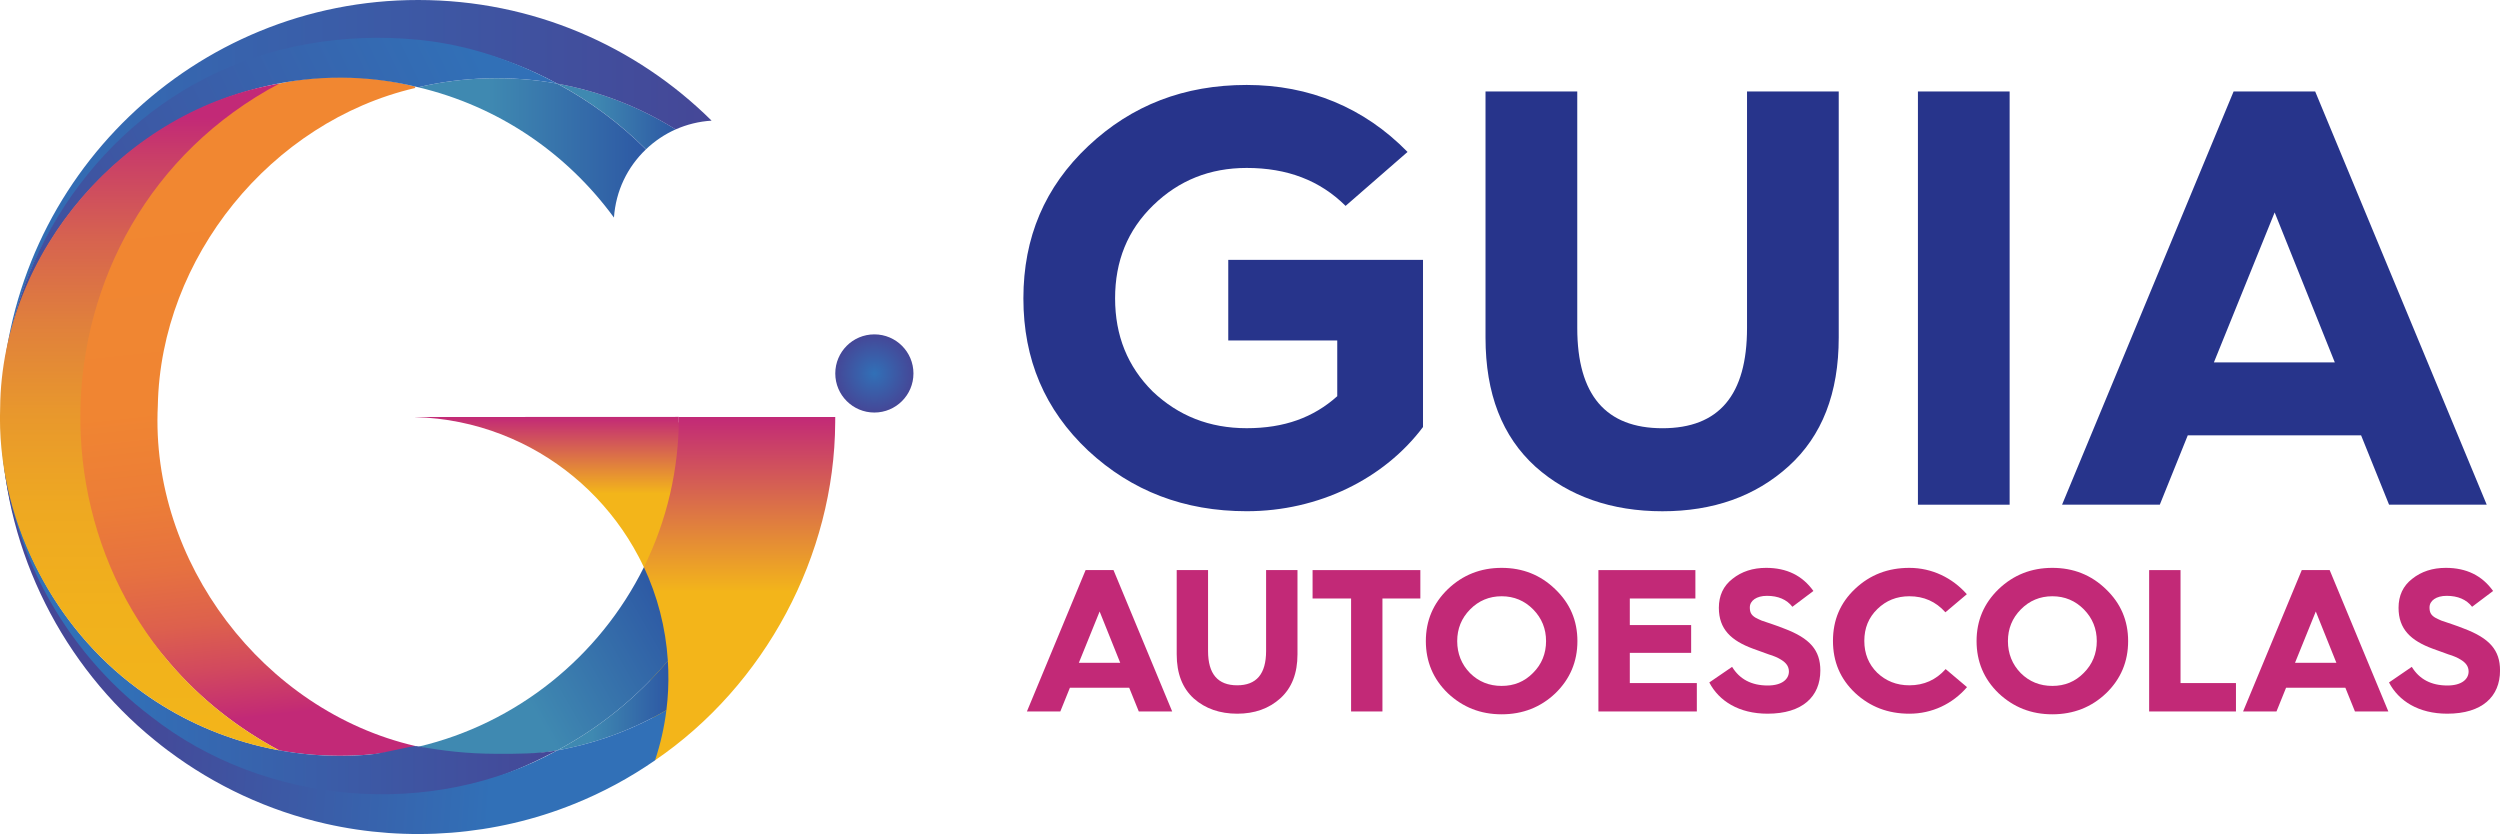 <?xml version="1.0" encoding="UTF-8"?><svg id="Camada_2" xmlns="http://www.w3.org/2000/svg" xmlns:xlink="http://www.w3.org/1999/xlink" viewBox="0 0 659.45 219.99"><defs><style>.cls-1{fill:#c22977;}.cls-2{fill:#27348b;}.cls-3{fill:url(#Gradiente_sem_nome_49);}.cls-4{fill:url(#Gradiente_sem_nome_29);}.cls-5{fill:url(#Gradiente_sem_nome_28);}.cls-6{fill:url(#Gradiente_sem_nome_26);}.cls-7{fill:url(#Gradiente_sem_nome_30);}.cls-8{fill:url(#Nova_amostra_de_gradiente_5-2);}.cls-9{fill:url(#Nova_amostra_de_gradiente_3-2);}.cls-10{fill:url(#Nova_amostra_de_gradiente_4-3);}.cls-11{fill:url(#Nova_amostra_de_gradiente_4-2);}.cls-12{fill:url(#Gradiente_sem_nome_28-2);}.cls-13{fill:url(#Nova_amostra_de_gradiente_3);}.cls-14{fill:url(#Nova_amostra_de_gradiente_4);}.cls-15{fill:url(#Nova_amostra_de_gradiente_5);}</style><linearGradient id="Nova_amostra_de_gradiente_5" x1="148.01" y1="149.61" x2="148.01" y2="110" gradientUnits="userSpaceOnUse"><stop offset=".49" stop-color="#f3b51a"/><stop offset="1" stop-color="#c22977"/></linearGradient><linearGradient id="Nova_amostra_de_gradiente_4" x1="147" y1="30.73" x2="178.22" y2="30.73" gradientUnits="userSpaceOnUse"><stop offset=".31" stop-color="#3f89b1"/><stop offset="1" stop-color="#2d58a4"/></linearGradient><linearGradient id="Nova_amostra_de_gradiente_3" x1=".43" y1="52.71" x2="187.7" y2="52.71" gradientUnits="userSpaceOnUse"><stop offset="0" stop-color="#3170b7"/><stop offset="1" stop-color="#454797"/></linearGradient><linearGradient id="Nova_amostra_de_gradiente_5-2" x1="195.09" y1="200.56" x2="195.09" xlink:href="#Nova_amostra_de_gradiente_5"/><linearGradient id="Nova_amostra_de_gradiente_4-2" x1="147" y1="186.13" x2="176.31" y2="186.13" xlink:href="#Nova_amostra_de_gradiente_4"/><linearGradient id="Gradiente_sem_nome_26" x1="121.59" y1="194.88" x2="178.73" y2="162.17" gradientUnits="userSpaceOnUse"><stop offset=".31" stop-color="#3f89b1"/><stop offset="1" stop-color="#2d58a4"/></linearGradient><linearGradient id="Nova_amostra_de_gradiente_4-3" x1="110.33" y1="39.01" x2="170.38" y2="39.01" xlink:href="#Nova_amostra_de_gradiente_4"/><linearGradient id="Gradiente_sem_nome_30" x1="62.49" y1="44.72" x2="79.09" y2="195.41" gradientUnits="userSpaceOnUse"><stop offset="0" stop-color="#f18731"/><stop offset=".4" stop-color="#f08532"/><stop offset=".56" stop-color="#ec7d37"/><stop offset=".68" stop-color="#e67140"/><stop offset=".78" stop-color="#dd604d"/><stop offset=".86" stop-color="#d2495e"/><stop offset=".94" stop-color="#c42d73"/><stop offset=".95" stop-color="#c22977"/></linearGradient><linearGradient id="Gradiente_sem_nome_28" x1=".35" y1="161.12" x2="147" y2="161.12" gradientUnits="userSpaceOnUse"><stop offset=".21" stop-color="#3170b7"/><stop offset="1" stop-color="#454797"/></linearGradient><linearGradient id="Nova_amostra_de_gradiente_3-2" x1="127.17" y1="15.83" x2="-15.46" y2="85.11" xlink:href="#Nova_amostra_de_gradiente_3"/><linearGradient id="Gradiente_sem_nome_28-2" x1="158.33" y1="175.44" x2="35.8" y2="165.93" xlink:href="#Gradiente_sem_nome_28"/><linearGradient id="Gradiente_sem_nome_29" x1="36.83" y1="197.93" x2="36.83" y2="22.06" gradientUnits="userSpaceOnUse"><stop offset="0" stop-color="#f3b51a"/><stop offset=".21" stop-color="#f1b11c"/><stop offset=".37" stop-color="#eea822"/><stop offset=".51" stop-color="#e8972d"/><stop offset=".64" stop-color="#e0803c"/><stop offset=".77" stop-color="#d66250"/><stop offset=".89" stop-color="#c93e68"/><stop offset=".95" stop-color="#c22977"/></linearGradient><radialGradient id="Gradiente_sem_nome_49" cx="230.64" cy="98.51" fx="230.64" fy="98.51" r="10.31" gradientUnits="userSpaceOnUse"><stop offset="0" stop-color="#3170b7"/><stop offset="1" stop-color="#454797"/></radialGradient></defs><g id="Camada_4"><path class="cls-15" d="m109.51,110l.02.02c8,.23,15.65,1.82,22.74,4.56,1.78.69,3.51,1.44,5.21,2.26,13.23,6.41,24.1,16.94,30.94,29.92.5.94.97,1.88,1.42,2.84,0-.01,0-.04.02-.04,5.71-.38,8.17-2.25,8.51-2.98.17-.37.34-.73.5-1.1.32-.74.64-1.49.96-2.24.43-1.04.84-2.09,1.22-3.15.77-2.08,1.46-4.2,2.07-6.36.2-.7.4-1.4.58-2.1.1-.4.2-.8.3-1.2,1.28-5.25,2.1-10.68,2.4-16.25.04-.76.08-1.52.1-2.28,0-.05,0-.1,0-.15.01-.37-7.45.04-7.44-.34,0-.13,0-.26,0-.39,0-.35,0-.7,0-1.05"/><path class="cls-14" d="m178.22,34.13c-2.91,1.3-5.56,3.09-7.83,5.26-6.87-6.85-14.75-12.71-23.38-17.33,11.29,2.05,21.83,6.21,31.21,12.07Z"/><path class="cls-13" d="m110.33,0C51.3-.04,2.81,46.68.43,105.42c1.15-29.8,16.66-58.48,40.8-75.94,4.13-3.02,8.51-5.73,13.06-8.08,28.35-15,64.8-14.63,92.71.67,11.29,2.05,21.83,6.21,31.21,12.07,2.97-1.32,6.18-2.11,9.46-2.31l.02-.02C167.83,12.14,140.49,0,110.33,0Z"/><path class="cls-8" d="m172.77,200.56c29.02-19.77,47.37-53.99,47.54-89.13,0-.47.01-.95.01-1.43h-41.25c0,13.78-3.15,27.33-9.23,39.62"/><path class="cls-11" d="m176.28,176.76c-.02-.81-.06-1.63-.11-2.44-8.12,9.61-18.07,17.68-29.16,23.61,10.18-1.84,19.86-5.43,28.77-10.6.44-3.44.61-7.04.5-10.57Z"/><path class="cls-6" d="m176.16,174.21c-.57-8.74-2.77-17.05-6.31-24.6-11.71,23.63-33.59,41.28-59.52,47.36,11.66,2.81,24.8,3.15,36.68.96,9.95-5.33,19.01-12.37,26.61-20.71.87-.95,1.73-1.91,2.55-2.9,0-.04,0-.07,0-.11Z"/><path class="cls-10" d="m147,22.06c-11.87-2.2-25.02-1.85-36.68.96,20.97,4.97,39.09,17.22,51.63,34.37.49-7.03,3.51-13.28,8.43-17.99-6.87-6.85-14.75-12.71-23.38-17.33Z"/><path class="cls-7" d="m44.7,174.84c8.06,9.45,17.99,17.23,28.95,23.09,11.69,2.14,24.2,1.9,35.86-.77v-.39c-40.08-9.27-69.92-48.62-67.88-89.73.71-39.06,29.86-74.97,67.88-83.83v-.39c-11.73-2.98-24.28-3.36-35.86-.77-12.12,2.71-21.32,13.54-29.37,22.99l.26.26c-.24.09-.48.18-.72.27-30.64,34.64-30.79,93.27.42,128.71"/><path class="cls-5" d="m130.84,198.84c-7.46-.03-13.64-.71-20.91-2.03-1.12-.2-8.3,1.86-12.33,2.21-21.79,1.96-43.99-4.3-61.42-17.46C14.34,165.42.7,138.94.35,111.77c.02,56.84,52.71,104.48,109.16,98.13v-.17c13.38-.77,26.17-5.88,37.49-11.8-5.21.94-10.68.93-16.17.91Z"/><path class="cls-9" d="m109.92,10.46c-18.92-1.82-38.88,1.41-55.74,10.18C22.12,36.88.66,72.14.35,108.12.85,52.03,55.9,9.47,110.33,23.02c11.66-2.81,24.8-3.15,36.68-.96-11.13-5.96-23.11-10.17-36.27-11.53"/><path class="cls-12" d="m172.45,189.17c-8,4.21-16.51,7.14-25.44,8.76-33.14,18.29-77.14,14.62-107.1-8.88h0C16.66,171.51,1.57,143.69.43,114.58c1.09,31.06,16.21,61.12,40.36,80.65h0c1.17.96,2.34,1.88,3.54,2.78.01,0,.02.02.04.02,12.28,9.23,26.51,15.84,41.5,19.24,21.69,4.94,44.9,3.16,65.53-5.19,7.53-3.02,14.71-6.9,21.38-11.51h0c1.43-4.29,2.44-8.72,3-13.23-1.1.64-2.2,1.25-3.33,1.84Z"/><path class="cls-4" d="m71.56,196.78C3.17,158.23,4.96,58.49,73.65,22.06,33.01,28.84.4,66.34.04,107.57c0,0,0-.02,0-.02-.99,28.55,13.19,57.06,36.14,74.02.92.68,1.84,1.37,2.79,2.01h0c10.36,7.18,22.27,12.11,34.67,14.35-.7-.37-1.39-.76-2.09-1.15Z"/><circle class="cls-3" cx="230.64" cy="98.51" r="10.31"/><path class="cls-1" d="m270.88,187.67l15.48-37.29h7.36l15.48,37.29h-8.81l-2.53-6.26h-15.64l-2.53,6.26h-8.81Zm13.7-12.84h10.91l-5.43-13.53-5.48,13.53Z"/><path class="cls-1" d="m310.38,150.38h8.28v21.35c0,6.05,2.58,9.04,7.68,9.04s7.63-3,7.63-9.04v-21.35h8.28v22.2c0,5.03-1.5,8.88-4.51,11.61-3.01,2.73-6.83,4.07-11.39,4.07s-8.44-1.34-11.45-4.01c-3.01-2.73-4.51-6.58-4.51-11.66v-22.2Z"/><path class="cls-1" d="m356.39,187.67v-29.8h-10.16v-7.49h28.43v7.49h-10v29.8h-8.28Z"/><path class="cls-1" d="m381.91,155.41c3.92-3.75,8.65-5.62,14.19-5.62s10.26,1.87,14.13,5.62c3.92,3.74,5.86,8.29,5.86,13.7s-1.94,10-5.8,13.75c-3.87,3.69-8.6,5.56-14.19,5.56s-10.26-1.87-14.19-5.56c-3.87-3.74-5.8-8.35-5.8-13.75s1.93-9.95,5.8-13.7Zm5.86,22.15c2.26,2.25,5.05,3.37,8.33,3.37s6.02-1.12,8.28-3.42c2.31-2.3,3.44-5.14,3.44-8.4s-1.13-6.05-3.39-8.35c-2.26-2.3-5.05-3.48-8.33-3.48s-6.07,1.18-8.33,3.48-3.39,5.08-3.39,8.35,1.13,6.15,3.39,8.45Z"/><path class="cls-1" d="m421.63,187.67v-37.29h25.58v7.49h-17.3v7.01h16.18v7.33h-16.18v7.97h17.68v7.49h-25.96Z"/><path class="cls-1" d="m456.89,175.9c1.99,3.26,5.11,4.92,9.4,4.92,3.82,0,5.59-1.71,5.59-3.69,0-1.39-.81-2.35-2.04-3.1-.7-.48-2.2-1.12-3.22-1.39-.91-.37-3.06-1.07-4.14-1.5-5.86-2.14-9.08-5.19-9.08-10.81,0-3.21,1.18-5.78,3.6-7.65,2.42-1.93,5.37-2.89,8.87-2.89,5.43,0,9.57,2.03,12.47,6.1l-5.54,4.17c-1.5-1.93-3.76-2.89-6.72-2.89-2.74,0-4.51,1.28-4.51,3.05,0,1.23.32,1.98,1.45,2.68.59.32,1.18.59,1.67.8l2.69.91c1.24.43,2.31.8,3.22,1.18,6.83,2.57,9.57,5.72,9.57,11.07,0,6.9-4.73,11.4-13.92,11.4-7.58,0-12.84-3.37-15.37-8.24l6.02-4.12Z"/><path class="cls-1" d="m518.8,156.75l-5.64,4.76c-2.53-2.84-5.7-4.23-9.51-4.23-3.33,0-6.13,1.12-8.44,3.37s-3.44,5.03-3.44,8.4,1.13,6.15,3.39,8.4c2.31,2.19,5.11,3.32,8.49,3.32,3.87,0,7.04-1.44,9.57-4.28l5.64,4.76c-3.82,4.44-9.24,7.01-15.21,7.01-5.64,0-10.37-1.82-14.29-5.46-3.92-3.69-5.86-8.24-5.86-13.75s1.93-10.06,5.86-13.75c3.92-3.69,8.65-5.51,14.29-5.51,5.96,0,11.34,2.62,15.16,6.95Z"/><path class="cls-1" d="m527.18,155.41c3.92-3.75,8.65-5.62,14.19-5.62s10.26,1.87,14.13,5.62c3.92,3.74,5.86,8.29,5.86,13.7s-1.93,10-5.8,13.75c-3.87,3.69-8.6,5.56-14.19,5.56s-10.26-1.87-14.19-5.56c-3.87-3.74-5.8-8.35-5.8-13.75s1.93-9.95,5.8-13.7Zm5.86,22.15c2.26,2.25,5.05,3.37,8.33,3.37s6.02-1.12,8.28-3.42c2.31-2.3,3.44-5.14,3.44-8.4s-1.13-6.05-3.39-8.35c-2.26-2.3-5.05-3.48-8.33-3.48s-6.07,1.18-8.33,3.48-3.39,5.08-3.39,8.35,1.13,6.15,3.39,8.45Z"/><path class="cls-1" d="m566.9,187.67v-37.29h8.28v29.8h14.62v7.49h-22.89Z"/><path class="cls-1" d="m591.68,187.67l15.48-37.29h7.36l15.48,37.29h-8.81l-2.53-6.26h-15.64l-2.53,6.26h-8.81Zm13.7-12.84h10.91l-5.43-13.53-5.48,13.53Z"/><path class="cls-1" d="m636.18,175.9c1.99,3.26,5.11,4.92,9.4,4.92,3.82,0,5.59-1.71,5.59-3.69,0-1.39-.81-2.35-2.04-3.1-.7-.48-2.2-1.12-3.22-1.39-.91-.37-3.06-1.07-4.14-1.5-5.86-2.14-9.08-5.19-9.08-10.81,0-3.21,1.18-5.78,3.6-7.65,2.42-1.93,5.37-2.89,8.87-2.89,5.43,0,9.57,2.03,12.47,6.1l-5.54,4.17c-1.5-1.93-3.76-2.89-6.72-2.89-2.74,0-4.51,1.28-4.51,3.05,0,1.23.32,1.98,1.45,2.68.59.32,1.18.59,1.67.8l2.69.91c1.24.43,2.31.8,3.22,1.18,6.83,2.57,9.57,5.72,9.57,11.07,0,6.9-4.73,11.4-13.92,11.4-7.58,0-12.84-3.37-15.37-8.24l6.02-4.12Z"/><path class="cls-2" d="m371.28,40.08l-16.34,14.23c-6.76-6.72-15.4-10.01-26.08-10.01-9.74,0-17.91,3.28-24.67,9.85s-10.05,14.7-10.05,24.55,3.3,17.98,9.9,24.55c6.76,6.41,14.92,9.7,24.82,9.7s17.6-2.81,23.88-8.44v-14.7h-28.75v-21.27h51.37v44.1c-10.21,13.61-27.49,22.21-46.5,22.21-16.5,0-30.32-5.32-41.79-15.95-11.47-10.79-17.12-24.08-17.12-40.19s5.66-29.4,17.12-40.19c11.47-10.79,25.29-16.11,41.79-16.11s30.95,5.94,42.42,17.67Z"/><path class="cls-2" d="m391.86,24.13h24.19v62.4c0,17.67,7.54,26.43,22.47,26.43s22.31-8.76,22.31-26.43V24.13h24.19v64.9c0,14.7-4.4,25.96-13.2,33.94-8.8,7.98-19.95,11.89-33.31,11.89s-24.67-3.91-33.46-11.73c-8.8-7.98-13.2-19.24-13.2-34.09V24.13Z"/><path class="cls-2" d="m505.91,133.13V24.13h24.19v109h-24.19Z"/><path class="cls-2" d="m543.93,133.13l45.25-109h21.52l45.25,109h-25.76l-7.38-18.3h-45.72l-7.38,18.3h-25.77Zm40.06-37.53h31.89l-15.87-39.57-16.03,39.57Z"/></g></svg>